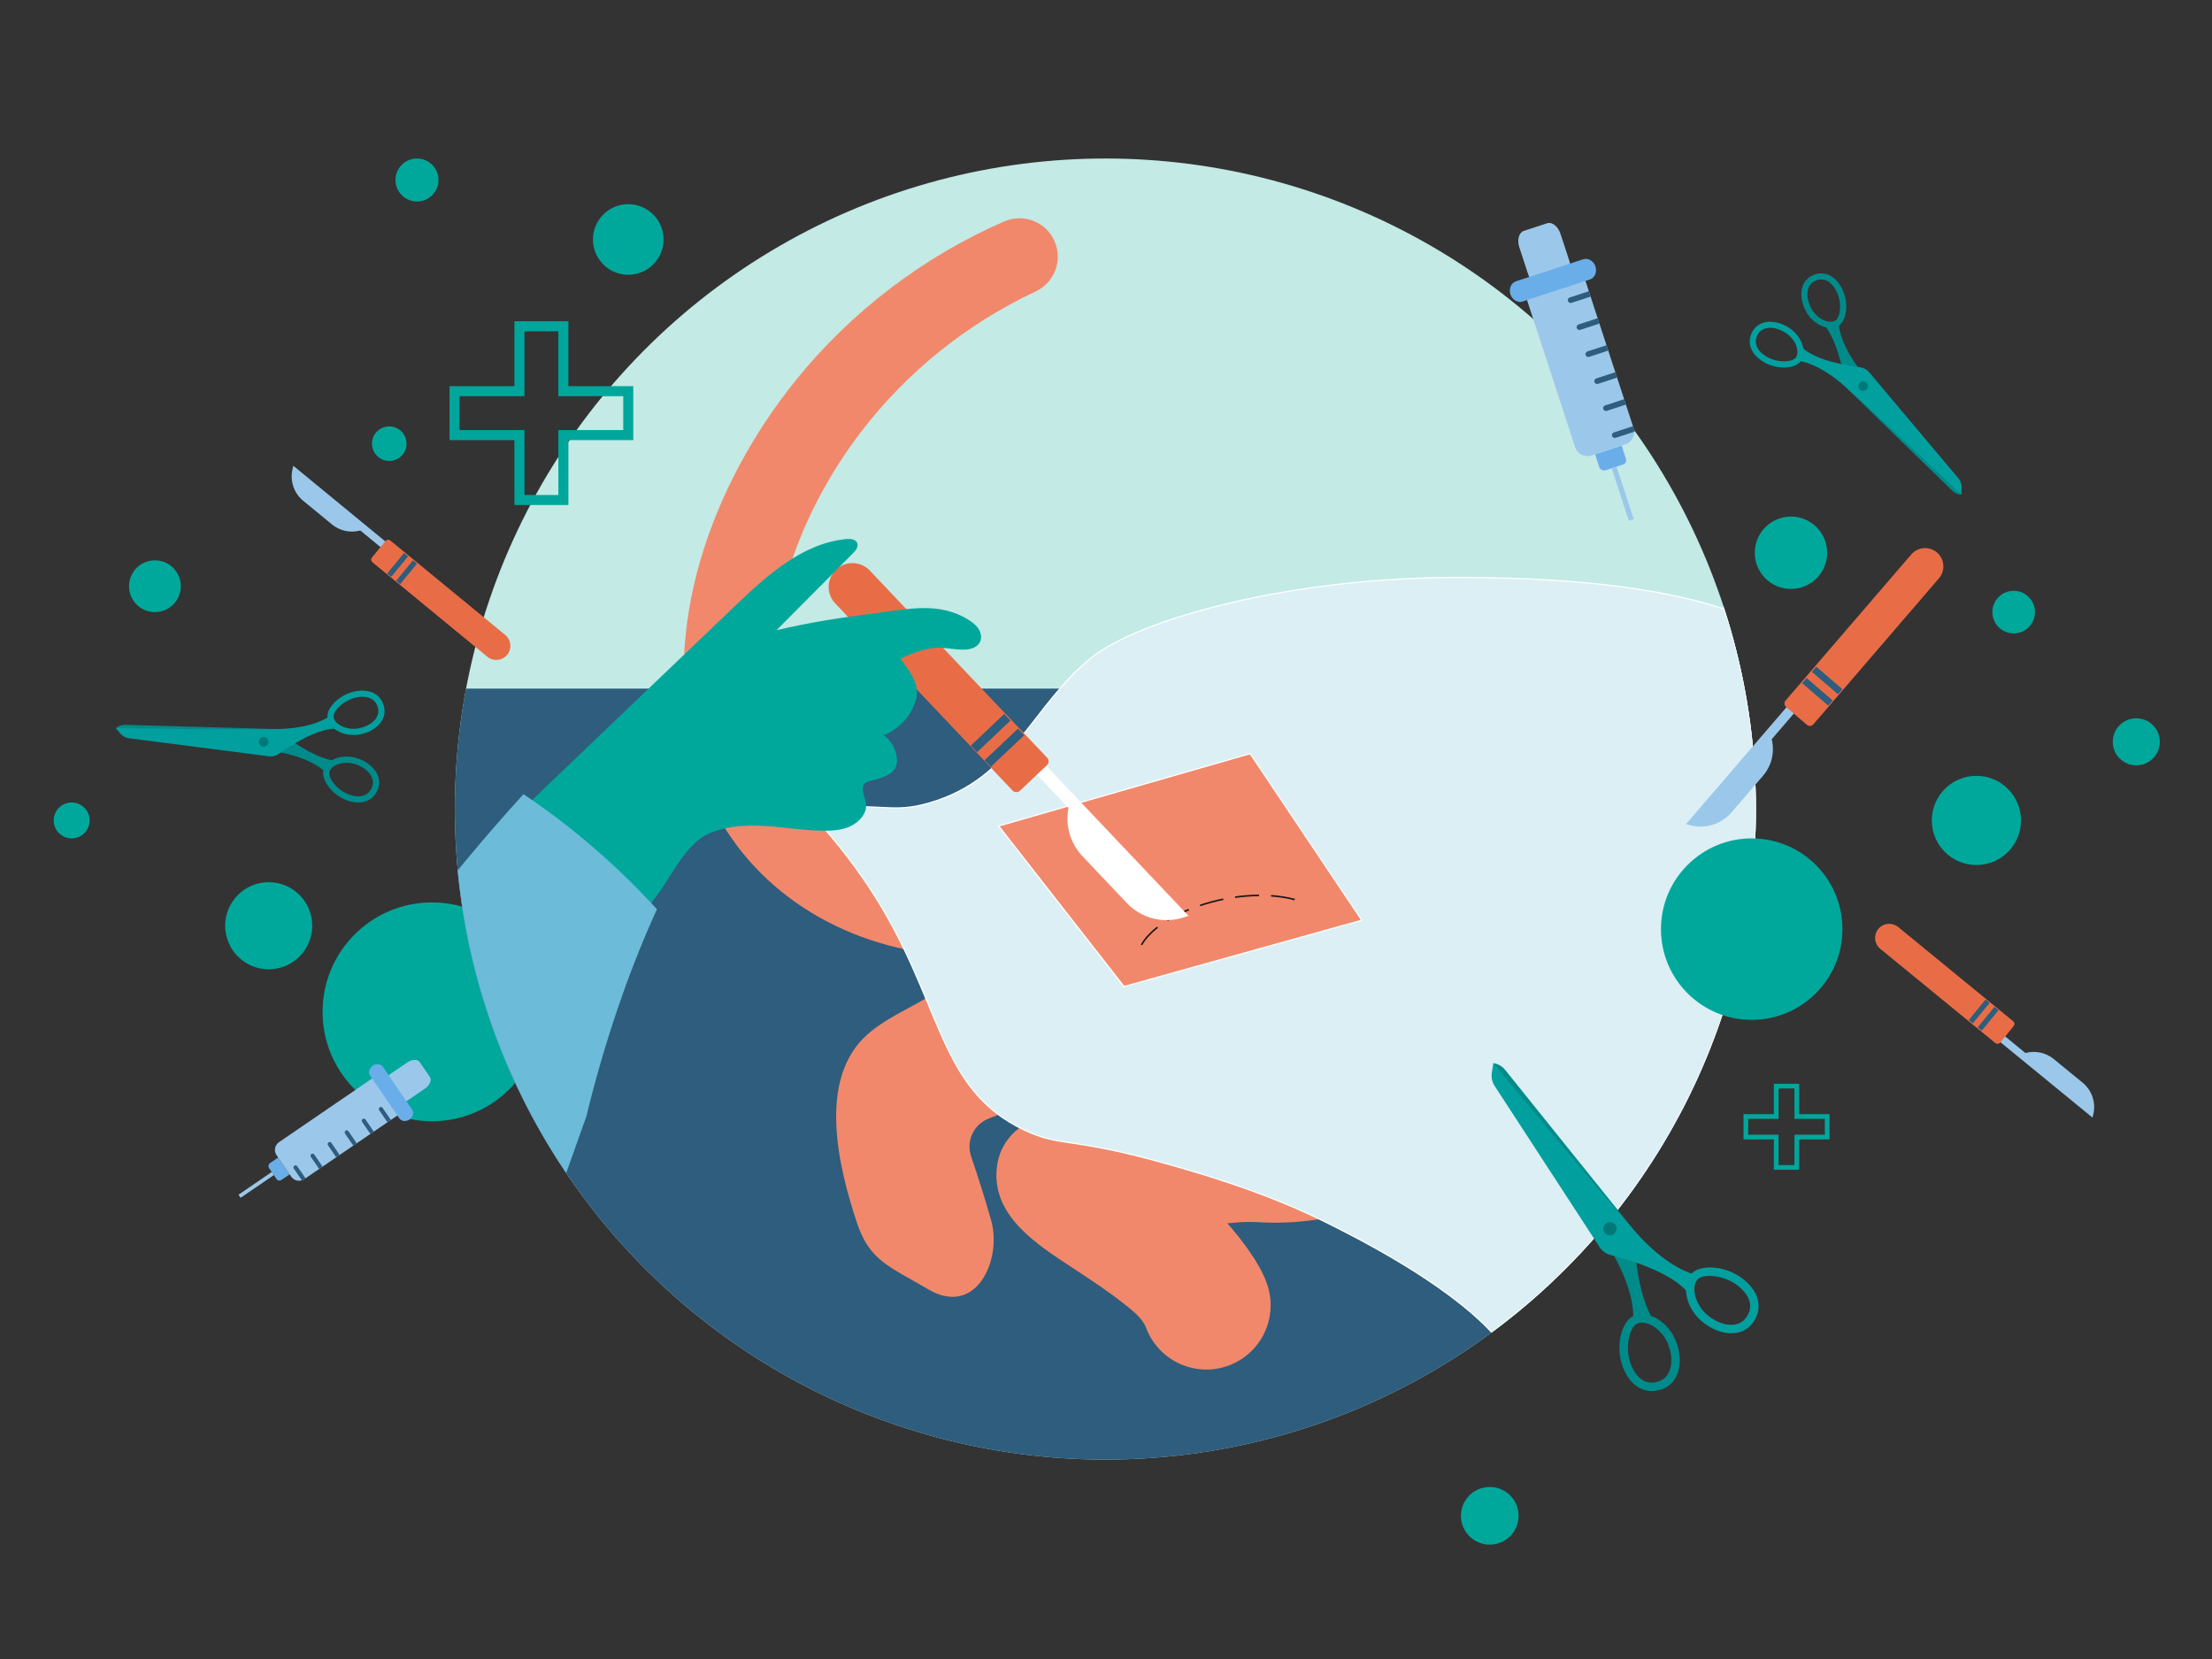 <?xml version="1.0" encoding="UTF-8"?>
<svg id="Pies" xmlns="http://www.w3.org/2000/svg" xmlns:xlink="http://www.w3.org/1999/xlink" viewBox="0 0 1440 1080">
  <rect x="0" y="0" width="1440" height="1080" fill="#333333" stroke="none"/>
  <defs>
    <style>
      .cls-1 {
        stroke-width: 6.53px;
      }

      .cls-1, .cls-2, .cls-3, .cls-4, .cls-5, .cls-6 {
        fill: none;
      }

      .cls-1, .cls-2, .cls-5, .cls-6, .cls-7 {
        stroke-miterlimit: 10;
      }

      .cls-1, .cls-6 {
        stroke: #00a69c;
      }

      .cls-8 {
        fill: #242459;
      }

      .cls-8, .cls-9, .cls-10, .cls-11, .cls-12, .cls-13, .cls-4, .cls-14, .cls-15, .cls-16, .cls-17, .cls-18, .cls-19, .cls-20, .cls-21, .cls-22, .cls-23 {
        stroke-width: 0px;
      }

      .cls-2, .cls-24, .cls-3, .cls-25, .cls-26 {
        stroke-linecap: round;
      }

      .cls-2, .cls-3 {
        stroke-width: 2.7px;
      }

      .cls-2, .cls-7 {
        stroke: #fff;
      }

      .cls-9 {
        fill: #008b8b;
      }

      .cls-24 {
        fill: #ff6862;
        stroke: #ff6862;
        stroke-width: .92px;
      }

      .cls-24, .cls-3, .cls-25, .cls-26 {
        stroke-linejoin: round;
      }

      .cls-10 {
        fill: #00a89c;
      }

      .cls-11 {
        fill: #9bc8ea;
      }

      .cls-12 {
        fill: #537196;
      }

      .cls-13 {
        fill: #029f9f;
      }

      .cls-3 {
        stroke: #21214a;
      }

      .cls-14 {
        fill: #7099cc;
      }

      .cls-27 {
        clip-path: url(#clippath-1);
      }

      .cls-15 {
        fill: #c3eae5;
      }

      .cls-16 {
        fill: #2e5d7d;
      }

      .cls-17 {
        fill: #007879;
      }

      .cls-25 {
        stroke-width: 1.05px;
      }

      .cls-25, .cls-26 {
        fill: #e86d47;
        stroke: #e86d47;
      }

      .cls-18 {
        fill: #f2886b;
      }

      .cls-5 {
        stroke: #191919;
        stroke-width: 1.03px;
      }

      .cls-19 {
        fill: #fff;
      }

      .cls-20 {
        fill: #6aaee9;
      }

      .cls-21 {
        fill: #6cbbd9;
      }

      .cls-26 {
        stroke-width: 1.37px;
      }

      .cls-6 {
        stroke-width: 3.06px;
      }

      .cls-22 {
        fill: #f2928d;
      }

      .cls-7 {
        fill: #dceff4;
        stroke-width: .77px;
      }

      .cls-23 {
        fill: #21214a;
      }
    </style>
    <clipPath id="clippath-1">
      <circle class="cls-4" cx="719.59" cy="526.68" r="423.49"/>
    </clipPath>
  </defs>
  <g id="Tryb_izolacji" data-name="Tryb izolacji">
    <g>
      <circle class="cls-10" cx="281.22" cy="658.7" r="71.23"/>
      <g>
        <circle class="cls-15" cx="719.59" cy="526.68" r="423.49"/>
        <path class="cls-24" d="M713.04,587.46c35.61-5.65,63.46-18.41,71.05-49.74-28.55,3.29-51.4,22.15-71.05,49.74Z"/>
        <g class="cls-27">
          <rect class="cls-16" x="251.74" y="448.28" width="935.89" height="534.94"/>
          <g>
            <g>
              <path class="cls-14" d="M1581.35,723.36c-17.82-12.71-40.51-24.3-60.88-30.67-26.13-8.17-62.64-10.07-77.6-19.93-6.08-26.11-.22-54.7,2.96-81.03,3.18-26.28-.14-63.67-14.96-74.92-15.98-12.14-51.82-8.47-72.22,15.42-22.51,26.36-18.3,46.97-19.02,73.32-.82,30.32,2.24,61.34,12.08,89.92,3.12,9.06,6.96,17.87,11.66,26.15,28.25,49.75,100.29,33.79,146.35,46.85,25.12,7.12,67.88,40.14,88.48,8.06,12.69-19.77-.67-41.61-16.85-53.15Z"/>
              <path class="cls-23" d="M1418.49,601.12c1.67,26.7,10.07,94.94-26.41,147.13-11.63-5.68-21.57-14.06-28.69-26.65-4.7-8.28-8.54-17.09-11.69-26.14-9.85-28.58-12.88-59.6-12.08-89.92l78.86-4.43Z"/>
            </g>
            <g>
              <path class="cls-18" d="M674.17,189.76c-44.55,20.86-83.82,52.43-113.51,91.22-40.89,53.4-71.02,130.13-49.74,198.07,13.02,41.56,48.74,68.29,91.37,75.77,21.99,3.98,45.79,3.48,69.66.64l.35-.04c18.27-2.17,34.84,10.88,37.01,29.15,1.52,12.76-4.52,25.7-15.62,32.04-20.13,11.5-84.25,5.57-103.6,1.59-64.91-13.35-118.81-57.04-137.04-121.91-24.48-86.56,10.48-181.26,65.1-248.85,36.16-44.75,83.09-80.39,135.49-103.26,12.65-5.52,27.38.26,32.9,12.91,5.43,12.44-.07,26.89-12.28,32.62l-.09.04Z"/>
              <path class="cls-18" d="M693.69,616.63c-15.61,8.92-57.69,7.35-84.81,4.34v-.03c3.93-33.23,16.22-53.27,24.43-63.3,12.66.21,25.66-.64,38.62-2.17l.36-.04c18.3-2.16,34.85,10.87,37.02,29.13,1.54,12.78-4.51,25.72-15.62,32.06Z"/>
            </g>
            <g>
              <path class="cls-18" d="M1438.62,563.47c6.34-70.26-26.83-115.07-37.27-173.91,0,0-219.83-20.15-219.84-20.15-8.01,18.37-10.95,48.45-23.35,57.62-18.28,13.52-50.88,3.97-71.52,2.58-55.27-3.72-117.94-5.97-173.31-4-48.51,1.72-98.36,6.16-145.55,19.21-31.7,8.76-64.6,21.89-88.54,45.58-58.24,57.65-42.99,164.28,33.24,198.14l56.33,24.56c33.96,14.8,71.13,20.45,108,16.89,104.79-10.11,210.8-11.67,313.32,10.3,240.97,51.64,244.21-129.34,248.5-176.83Z"/>
              <path class="cls-3" d="M1172.1,399.54s-9.1,25.44-17.13,63.25"/>
              <path class="cls-23" d="M1416.69,444.03c-109.28,78.78-226.86-8.65-234-74.52l218.68,20.04c3.38,19.18,9.22,36.9,15.33,54.47Z"/>
              <path class="cls-3" d="M1320.9,743.63c111.73-27.42,114.41-143.53,117.72-180.16"/>
              <g>
                <path class="cls-12" d="M897.34,477.76c-1.13-9.18-10.76-20.35-16.56-26.66-5.07-5.49-10.66-10.55-16.79-14.86-3.1-2.2-8.14-4.1-12.05-6.6,6.19-.65,12.43-1.19,18.63-1.68,14.32,13.05,25.28,30.56,26.76,49.79Z"/>
                <path class="cls-12" d="M958.5,478.7c-2.35-16.42-8.04-31.87-16.3-46.22-1.05-1.87-3.46-4.59-5.42-7.43,5.34-.09,10.72-.13,16.13-.13,6.18,17.08,8.01,35.84,5.59,53.79Z"/>
                <path class="cls-12" d="M1030.58,482.04c2.24-16,.96-31.99-3.58-47.47-.68-2.31-2.4-5.33-3.35-8.3,5.42.22,10.84.44,16.2.71,2.03,18.69-1.76,37.96-9.26,55.06Z"/>
                <path class="cls-12" d="M1102.86,484.83c1.65-15.86-.15-31.65-5.06-46.83-.6-1.89-2.26-4.7-3.47-7.59,5.05.6,10.55,1.47,16.17,2.18,1.96,17.66-1.1,35.89-7.65,52.24Z"/>
              </g>
            </g>
            <g>
              <g>
                <path class="cls-18" d="M799,796.38c.4.42.81.8,0,0h0Z"/>
                <path class="cls-18" d="M938.83,709.16c-4.22-17.65-17.55-32.55-41.67-37.05-23.65-4.41-43.64,1.08-63.02,8.27-22.51,8.36-39.81,24.95-63.31,32.3-25.78,8.06-51.28,9.97-77.96,11.48-21.09,1.19-41.33,13.1-43.93,35.85-3.64,31.88,27.03,50.7,49.87,65.74,12.02,7.91,23.24,15.34,32.61,22.81,5.11,4.07,12.24,9.3,14.63,15.68,8.03,21.66,32.09,32.73,53.77,24.73,21.69-8.01,32.78-32.09,24.76-53.78-4.25-12.47-16.79-29.06-25.58-38.79,6.63-.73,13.27-1.18,19.76-.78,27.45,1.68,54.6-2.82,80.19-12.86,31.04-12.18,46.42-46.2,39.88-73.58Z"/>
              </g>
              <path class="cls-18" d="M754.15,765.82c14.31,7.4,31.3,19.32,44.85,30.56"/>
              <g>
                <path class="cls-18" d="M789.18,839.78c6.93,12.1,23.15,12.24,37.61,5.39"/>
                <path class="cls-18" d="M773.63,871.4c3.62,10.3,20.36,15.18,40.59,8.57"/>
              </g>
              <path class="cls-18" d="M937.69,739.91c3.01-10.22,3.49-20.91,1.14-30.74-2.83-11.83-9.75-22.43-21.27-29.48"/>
              <path class="cls-18" d="M834.14,680.38c-22.51,8.36-39.81,24.95-63.31,32.3"/>
            </g>
            <g>
              <path class="cls-18" d="M884.97,533.88c4.77-74.83-82.61-88.02-146.89-67.81-48.97,15.4-95.04,47.97-98.57,86.47-.41,4.46-.16,10.46.88,17.2,4.89,31.53-8.92,63.16-36.36,79.44-13.14,7.8-27.56,13.93-39.16,24.08-33.26,29.12-18.9,87.18-6.94,122.98,8.23,24.62,21.28,28.32,46.35,43.11,31.13,18.36,48.12-19.04,41.01-44.66-3.93-14.16-8.45-28.08-13.15-42.02-.02-.05-.03-.11-.05-.16-3.19-9.85,1.81-20.48,11.44-24.3,8.93-3.55,18.26-7.15,26.94-10.53,104.32-40.68,206.86-64.12,214.49-183.81Z"/>
              <g>
                <path class="cls-18" d="M603.54,774.92c8.65,23.38-8.46,32.26-12.18,37.3"/>
                <path class="cls-18" d="M635.14,798.35s7.86,22.8-11.59,36.41"/>
              </g>
            </g>
            <g>
              <g>
                <g>
                  <path class="cls-14" d="M1430.62,261.15c26.74-48.78-3.94-117.02-3.94-117.02,0,0-74.04,10.84-100.78,59.61l104.72,57.41Z"/>
                  <path class="cls-23" d="M1417.43,253.91c21.09-38.47-.97-91.12-.97-91.12,0,0-56.26,9.72-77.35,48.19l78.32,42.94Z"/>
                </g>
                <g>
                  <path class="cls-14" d="M1168.17,274.93c-31.7-45.71-8.33-116.79-8.33-116.79,0,0,74.77,3.03,106.47,48.73l-98.14,68.06Z"/>
                  <path class="cls-23" d="M1180.54,266.35c-25-36.05-8.57-90.73-8.57-90.73,0,0,56.97,3.77,81.97,39.82l-73.4,50.9Z"/>
                </g>
              </g>
              <path class="cls-14" d="M1295.7,197.54c-86.55,4.54-152.83,81.01-149.19,151.91,3.64,70.9,76.11,109.36,162.67,104.81,86.55-4.54,154.6-50.38,150.8-121.27-3.81-70.89-77.72-140-164.27-135.45Z"/>
              <g>
                <g>
                  <path class="cls-14" d="M1178.91,343.24l1.92,36.56c-19.44,1.02-38.1,4.33-55.48,9.58,4.1-23.38,25.78-42.18,53.57-46.14Z"/>
                  <path class="cls-14" d="M1176.59,363.31l13.64,33.97c-18.07,7.25-34.65,16.42-49.4,27.01-3.68-23.45,10.75-48.25,35.76-60.98Z"/>
                  <path class="cls-14" d="M1184.85,331.56l-13.81,33.9c-18.03-7.34-36.32-12.27-54.29-14.92,13.65-19.41,41.27-27.22,68.1-18.99Z"/>
                </g>
                <g>
                  <path class="cls-14" d="M1427.09,330.21l1.92,36.56c19.44-1.02,38.34.32,56.18,3.72-6.53-22.82-30.05-39.25-58.1-40.27Z"/>
                  <path class="cls-14" d="M1431.5,349.92l-10.01,35.21c18.73,5.32,36.18,12.71,51.96,21.69,1.2-23.7-15.74-46.86-41.95-56.9Z"/>
                  <path class="cls-14" d="M1419.96,319.22l17.28,32.27c17.16-9.19,34.84-16.01,52.43-20.52-15.61-17.88-43.89-22.75-69.71-11.75Z"/>
                </g>
              </g>
              <g>
                <g>
                  <path class="cls-3" d="M1231.77,378.66c6.38,14.61,21.2,24.49,38.05,23.62,16.77-.86,30.49-12.2,35.25-27.38,6.29,14.61,21.11,24.49,37.87,23.63,16.86-.86,30.58-12.21,35.43-27.39"/>
                  <line class="cls-3" x1="1305.07" y1="374.9" x2="1304.71" y2="367.8"/>
                  <path class="cls-22" d="M1327.87,340.68c-2.55-5.83-15.19,5.64-24.27,6.12-9.08.48-22.85-9.61-24.78-3.54-1.11,3.51,1.07,6.97,3.11,9.39,5.23,6.26,17.21,15.65,22.78,15.36,5.57-.29,16.5-10.89,21.05-17.66,1.77-2.62,3.58-6.29,2.11-9.66Z"/>
                </g>
                <g>
                  <g>
                    <path class="cls-19" d="M1415.19,296.99s-11.5,35.38-34.75,40.69c-23.25,5.31-49.44-21.46-49.44-21.46,0,0,11.5-35.38,34.75-40.69,23.25-5.31,49.44,21.46,49.44,21.46Z"/>
                    <path class="cls-3" d="M1331,316.22s11.5-35.38,34.75-40.69c23.25-5.31,49.44,21.46,49.44,21.46"/>
                    <path class="cls-8" d="M1394.99,305.45c.83,15.82-8.3,29.16-20.4,29.79-12.1.63-22.57-11.67-23.41-27.49-.83-15.82,8.3-29.16,20.4-29.79,12.1-.63,22.57,11.67,23.41,27.49Z"/>
                    <path class="cls-19" d="M1396.61,295.28c.21,3.91-3.6,7.28-8.5,7.54-4.9.26-9.04-2.7-9.24-6.61-.21-3.91,3.6-7.28,8.5-7.54,4.9-.26,9.04,2.7,9.24,6.61Z"/>
                  </g>
                  <g>
                    <path class="cls-19" d="M1187.41,308.95s15.14,33.98,38.82,36.83c23.68,2.85,46.92-26.52,46.92-26.52,0,0-15.14-33.98-38.82-36.83-23.68-2.85-46.92,26.52-46.92,26.52Z"/>
                    <path class="cls-3" d="M1273.15,319.25s-15.14-33.98-38.82-36.83c-23.68-2.85-46.92,26.52-46.92,26.52"/>
                    <path class="cls-8" d="M1208.38,315.25c.83,15.82,11.31,28.13,23.41,27.49,12.1-.64,21.23-13.97,20.4-29.79-.83-15.82-11.31-28.13-23.41-27.49-12.1.63-21.23,13.97-20.4,29.79Z"/>
                    <path class="cls-19" d="M1236.38,303.69c.21,3.91,4.34,6.87,9.24,6.61,4.9-.26,8.7-3.63,8.5-7.54-.21-3.91-4.34-6.87-9.24-6.61-4.9.26-8.7,3.63-8.5,7.54Z"/>
                  </g>
                </g>
                <g>
                  <g>
                    <path class="cls-2" d="M1329.37,370.53c22.4-21.46,60.23-34.02,102.04-30.88"/>
                    <path class="cls-2" d="M1339.09,382.85c24.01-10.4,56.12-11.04,88.45-.5"/>
                  </g>
                  <g>
                    <path class="cls-2" d="M1280.45,373.1c-24.52-19-63.46-27.53-104.71-20.03"/>
                    <path class="cls-2" d="M1272.08,386.37c-24.97-7.83-56.97-5.11-88.02,8.77"/>
                  </g>
                </g>
              </g>
              <g>
                <path class="cls-12" d="M1276.73,280.17c-10.93-18.76-24.15-35.9-39.72-51.03-2.83-2.73-8.17-6.27-12.59-10.06,4.78-2.81,9.7-5.35,14.8-7.69,16.35,20.48,28.8,44.23,37.51,68.78Z"/>
                <path class="cls-12" d="M1302.02,272.75c-.45-21.69-3.68-43.1-9.93-63.9-.85-2.82-2.69-6.66-4.41-10.67,2.63-.29,5.32-.48,7.99-.63,2.51-.13,4.99-.21,7.46-.2,3.79,24.9,3.04,50.7-1.11,75.4Z"/>
                <path class="cls-12" d="M1364.1,209.46c-16.24,19.71-28.52,42.95-37.27,66.7,3.7-22.19,10.3-43.67,19.86-64.05.89-1.89,2.01-4.7,3.32-7.74,4.8,1.49,9.5,3.17,14.1,5.09Z"/>
              </g>
              <path class="cls-3" d="M1187.76,424.14c29.99,22,73.55,32.64,121.41,30.13,36.96-1.94,70.54-11.41,96.6-27.14"/>
            </g>
            <g>
              <path class="cls-14" d="M1403.5,752.43c-13.68-10.86-56.27-34.03-91.22-50.67-18.39-8.75-31.13-27.96-29.97-49.13.91-16.45,4.07-59.71,4.8-79.31,1.44-38.31-17.75-73.51-57.9-74.89-20.61-.71-41.13,9.27-54.35,26.39-33.63,43.55-13.33,113.53,1.35,157.91,6.42,19.41,12.42,39.52,23.59,56.5,12.6,19.15,30.75,28.76,52.2,34.63,35.24,9.65,47.65,10.84,80.33,27.67,17.34,8.93,36.89,16.67,51.55,29.89,13.42,12.1,36.03,12.12,47.19-3.53,19.49-27.32-6.8-58.97-27.59-75.47Z"/>
              <path class="cls-3" d="M1156.73,593.24c1.29,31.77,11.27,64.65,19.49,89.5,6.42,19.41,12.42,39.52,23.59,56.5,12.6,19.15,30.75,28.76,52.2,34.63"/>
              <path class="cls-3" d="M1403.5,752.43c-13.68-10.86-56.27-34.03-91.22-50.67-18.39-8.75-31.13-27.96-29.97-49.13.91-16.45,4.07-59.71,4.8-79.31"/>
              <g>
                <path class="cls-3" d="M1389.94,791.16s16.39,8.41,18.8,20.98c2.46,12.83-3.06,27.94-3.06,27.94"/>
                <path class="cls-3" d="M1413.93,782.3s15.87,8.52,18.8,20.98c1.67,7.1,1.67,14.31,1.18,20.04"/>
              </g>
            </g>
          </g>
          <path class="cls-7" d="M1122.74,396.62c-33.75-11.37-85.6-20.28-168.89-20.74-115.44-.62-213.25,27.97-243.17,52.11-39.81,32.11-50.9,78.91-105.79,94.73-23.73,6.84-29.14.25-67.89,3.15-2.03.15-6.02.47-11.54,1.11,15.95,16.97,29.79,34.64,40.66,51.15,48.07,72.94,43.04,130.38,101.01,157.7,23.52,11.09,29.63,4.12,91.73,21.65,19.97,5.64,63.61,17.94,104.1,38.14,18.82,9.38,77.25,38.52,108.18,71.76,104.31-77.13,171.94-201.02,171.94-340.71,0-45.37-7.13-89.07-20.35-130.06ZM731.74,642.21l-81.59-104.48,163.7-47.1,72.63,108.42-154.74,43.17Z"/>
          <g>
            <path class="cls-5" d="M743.09,615.12c2.61-4.53,6.37-8.28,10.44-11.51"/>
            <path class="cls-5" d="M759.95,599.15c4.44-2.73,9.14-5.04,13.96-7"/>
            <path class="cls-5" d="M781.24,589.44c4.95-1.65,9.99-2.99,15.1-4.04"/>
            <path class="cls-5" d="M804.04,584.06c5.16-.72,10.37-1.12,15.58-1.16"/>
            <path class="cls-5" d="M827.44,583.13c5.2.36,10.38,1.13,15.42,2.47"/>
          </g>
          <g>
            <path class="cls-19" d="M656.69,472.72l117.01,123.49-3.35,1.08c-13.04,4.21-27.34.56-36.76-9.39l-28.92-30.52c-7.93-8.37-11.32-20.07-9.08-31.38h0l-45-47.49,6.11-5.79Z"/>
            <path class="cls-25" d="M663.67,514.34l17.49-16.57c1.18-1.12,1.23-2.99.11-4.17l-115.42-121.82c-5.7-6.01-15.19-6.27-21.2-.57h0c-6.01,5.7-6.27,15.19-.57,21.2l115.42,121.82c1.12,1.18,2.99,1.23,4.17.11Z"/>
            <g>
              <rect class="cls-16" x="638.83" y="483.76" width="29.99" height="5.91" transform="translate(-155.55 583.09) rotate(-43.45)"/>
              <rect class="cls-16" x="629.9" y="474.34" width="29.99" height="5.91" transform="translate(-151.52 574.38) rotate(-43.46)"/>
            </g>
          </g>
          <path class="cls-10" d="M407.47,601.43c6.29.18,14.76-11.35,18.17-15.75,5.17-6.66,9.42-13.97,14.08-20.98,5.85-8.82,12.67-18.31,22.72-22.47,10.69-4.42,22.55-5.15,33.98-4.57,13.27.67,26.44,3.02,39.72,3.13,5.3.05,10.69-.29,15.65-2.15,4.96-1.87,9.47-5.46,11.4-10.39,1.85-4.72-.73-8.51-1.4-13.09-1.03-7.09,4.31-6.44,9.93-8.16,6.05-1.85,12.41-4.81,12.24-11.86-.16-6.71-3.64-13.37-9.32-17.02,2.33,1.5,11.12-5.89,12.66-7.37,3.75-3.59,6.32-7.91,8.12-12.74,1.94-5.21,2.16-8.97.05-14.37-2.12-5.43-5.8-10.1-9.24-14.75,7.26-3.74,17.89-7.67,26.09-7.24,4.91.26,9.78,1.27,14.7,1.28,4.14.01,8.87-1.09,10.82-4.74,1.42-2.67.88-6.07-.71-8.64-1.59-2.57-4.08-4.46-6.65-6.06-19.06-11.93-39.49-6.96-60.43-4.33-21.66,2.72-43.28,6.05-64.53,11.11,16.59-16.7,33.18-33.4,49.77-50.1,1.76-1.77,3.67-4.14,2.84-6.5-.94-2.65-4.5-3.02-7.3-2.74-28.71,2.86-51.83,23.9-72.68,43.85-47.68,45.62-95.35,91.24-143.03,136.86,17.67,26.5,41.85,50.26,68.16,68.21,1.56,1.07,2.95,1.54,4.2,1.58Z"/>
          <path class="cls-21" d="M323.45,890.56c-161.82,65.35-251,30.55-417.62-21.36l-480.47-.04c41.76-159.8,58.41-251.79,113.57-397.3,35.33-93.2,71.75-188.3,135.55-264.88,63.8-76.58,172.01-138.24,270.96-126.26,2.91,66.59,43.45,131.83,98.02,170.1,19.06-21.91,33.44-44.9,40.96-72.95,46.25,37.03,62.78,99.13,74.63,157.18,24.47,119.83,40.51,241.37,47.98,363.44,38-66.65,82.14-124.71,133.74-181.49,31.3,20.85,61.56,47.13,86.9,74.91-19.35,42.28-35,89.7-45.96,134.89"/>
        </g>
      </g>
      <g>
        <path class="cls-11" d="M266.8,365.57l-75.84-62.34-.49,1.97c-1.89,7.68.79,15.76,6.9,20.78l18.74,15.41c5.14,4.23,12.01,5.7,18.43,3.95h0l29.17,23.97,3.08-3.75Z"/>
        <path class="cls-25" d="M242.56,363.24l8.83-10.74c.6-.73,1.67-.83,2.39-.23l74.81,61.5c3.69,3.04,4.22,8.49,1.19,12.18h0c-3.04,3.69-8.49,4.22-12.18,1.19l-74.81-61.5c-.73-.6-.83-1.67-.23-2.39Z"/>
        <g>
          <rect class="cls-16" x="250.21" y="366.08" width="17.31" height="3.41" transform="translate(-189.64 334.21) rotate(-50.58)"/>
          <rect class="cls-16" x="255.99" y="370.84" width="17.31" height="3.41" transform="translate(-191.2 340.41) rotate(-50.58)"/>
        </g>
      </g>
      <g>
        <path class="cls-11" d="M1286.26,665.35l75.95,62.2.48-1.98c1.88-7.68-.82-15.76-6.94-20.77l-18.77-15.37c-5.15-4.22-12.02-5.68-18.44-3.92h0l-29.21-23.92-3.08,3.76Z"/>
        <path class="cls-25" d="M1310.5,667.63l-8.81,10.76c-.6.73-1.67.83-2.39.24l-74.92-61.36c-3.7-3.03-4.24-8.48-1.21-12.18h0c3.03-3.7,8.48-4.24,12.18-1.21l74.92,61.36c.73.6.83,1.67.24,2.39Z"/>
        <g>
          <rect class="cls-16" x="1285.54" y="661.41" width="17.31" height="3.41" transform="translate(-38.83 1244.25) rotate(-50.68)"/>
          <rect class="cls-16" x="1279.74" y="656.66" width="17.31" height="3.41" transform="translate(-37.28 1238.01) rotate(-50.68)"/>
        </g>
      </g>
      <g>
        <path class="cls-11" d="M1180.51,440.06l-82.96,96.44,2.54.69c9.89,2.68,20.44-.56,27.12-8.33l20.51-23.84c5.62-6.54,7.73-15.4,5.65-23.77h0l31.91-37.09-4.77-4.1Z"/>
        <path class="cls-26" d="M1176.78,471.4l-13.66-11.75c-.92-.79-1.03-2.19-.23-3.11l81.84-95.14c4.04-4.7,11.12-5.23,15.81-1.19h0c4.7,4.04,5.23,11.12,1.19,15.81l-81.84,95.14c-.79.92-2.19,1.03-3.11.23Z"/>
        <g>
          <rect class="cls-16" x="1180.93" y="439.2" width="4.42" height="22.43" transform="translate(70.11 1053.62) rotate(-49.3)"/>
          <rect class="cls-16" x="1187.27" y="431.84" width="4.42" height="22.43" transform="translate(77.89 1055.85) rotate(-49.3)"/>
        </g>
      </g>
      <g>
        <path class="cls-20" d="M180.08,767.61l-4.87-7.11c-.76-1.1-.47-2.61.63-3.37l5.22-3.57,7.48,10.94-5.4,3.69c-1.01.69-2.38.43-3.07-.58Z"/>
        <g>
          <path class="cls-11" d="M189.59,766.01l-9.55-13.97c-1.91-2.79-1.19-6.59,1.6-8.5l61.57-42.1,16.46,24.06-61.57,42.1c-2.79,1.91-6.59,1.19-8.5-1.6Z"/>
          <g>
            <g>
              <path class="cls-16" d="M252.21,730.59l-5.37-7.86c-.42-.61-.26-1.45.35-1.87h0c.61-.42,1.45-.26,1.87.35l5.37,7.86-2.22,1.52Z"/>
              <path class="cls-16" d="M241.1,738.19l-5.37-7.86c-.42-.61-.26-1.45.35-1.87h0c.61-.42,1.45-.26,1.87.35l5.37,7.86-2.22,1.52Z"/>
            </g>
            <g>
              <path class="cls-16" d="M229.99,745.79l-5.37-7.86c-.42-.61-.26-1.45.35-1.87h0c.61-.42,1.45-.26,1.87.35l5.37,7.86-2.22,1.52Z"/>
              <path class="cls-16" d="M218.88,753.39l-5.37-7.86c-.42-.61-.26-1.45.35-1.87h0c.61-.42,1.45-.26,1.87.35l5.37,7.86-2.22,1.52Z"/>
            </g>
            <g>
              <path class="cls-16" d="M207.76,760.99l-5.37-7.86c-.42-.61-.26-1.45.35-1.87h0c.61-.42,1.45-.26,1.87.35l5.37,7.86-2.22,1.52Z"/>
              <path class="cls-16" d="M196.65,768.59l-5.37-7.86c-.42-.61-.26-1.45.35-1.87h0c.61-.42,1.45-.26,1.87.35l5.37,7.86-2.22,1.52Z"/>
            </g>
          </g>
        </g>
        <rect class="cls-11" x="153.63" y="770.16" width="26.25" height="2.43" transform="translate(-406.32 228.79) rotate(-34.37)"/>
        <g>
          <path class="cls-11" d="M265.68,716.16c-3.06,2.09-6.68,2.16-8.05.15l-6.61-9.66c-1.37-2.01,0-5.36,3.06-7.45l11.11-7.6c3.06-2.09,6.68-2.16,8.05-.15l6.61,9.66c1.37,2.01,0,5.36-3.06,7.45l-11.11,7.6Z"/>
          <path class="cls-20" d="M266.58,728.79c-2.29,1.57-5.29,1.21-6.66-.8l-18.95-27.71c-1.37-2.01-.62-4.93,1.67-6.5,2.29-1.57,5.29-1.21,6.66.8l18.95,27.71c1.37,2.01.62,4.93-1.67,6.5Z"/>
        </g>
      </g>
      <g>
        <path class="cls-20" d="M1056.54,302.43l-11.25,3.68c-1.75.57-3.62-.38-4.2-2.13l-2.7-8.26,17.3-5.66,2.79,8.54c.52,1.59-.35,3.31-1.94,3.83Z"/>
        <g>
          <path class="cls-11" d="M1058.09,289.28l-22.09,7.22c-4.41,1.44-9.15-.96-10.59-5.37l-31.83-97.36,38.05-12.44,31.83,97.36c1.44,4.41-.96,9.15-5.37,10.59Z"/>
          <g>
            <g>
              <path class="cls-16" d="M1035.48,193.1l-12.43,4.06c-.97.32-2.01-.21-2.33-1.18h0c-.32-.97.21-2.01,1.18-2.33l12.43-4.06,1.15,3.51Z"/>
              <path class="cls-16" d="M1041.22,210.67l-12.43,4.06c-.97.32-2.01-.21-2.33-1.18h0c-.32-.97.21-2.01,1.18-2.33l12.43-4.06,1.15,3.51Z"/>
            </g>
            <g>
              <path class="cls-16" d="M1046.97,228.24l-12.42,4.06c-.97.32-2.01-.21-2.33-1.18h0c-.32-.97.21-2.01,1.18-2.33l12.42-4.06,1.15,3.51Z"/>
              <path class="cls-16" d="M1052.71,245.82l-12.42,4.06c-.97.32-2.01-.21-2.33-1.18h0c-.32-.97.21-2.01,1.18-2.33l12.42-4.06,1.15,3.51Z"/>
            </g>
            <g>
              <path class="cls-16" d="M1058.46,263.39l-12.42,4.06c-.97.32-2.01-.21-2.33-1.18h0c-.32-.97.21-2.01,1.18-2.33l12.42-4.06,1.15,3.51Z"/>
              <path class="cls-16" d="M1064.21,280.96l-12.43,4.06c-.97.32-2.01-.21-2.33-1.18h0c-.32-.97.21-2.01,1.18-2.33l12.43-4.06,1.15,3.51Z"/>
            </g>
          </g>
        </g>
        <rect class="cls-11" x="1054.71" y="303.42" width="3.34" height="36.05" transform="translate(-47.59 344.22) rotate(-18.11)"/>
        <g>
          <path class="cls-11" d="M1021.63,169.79c1.58,4.83.28,9.63-2.89,10.67l-15.28,5c-3.17,1.04-7.06-2.07-8.64-6.9l-5.75-17.57c-1.58-4.83-.28-9.63,2.89-10.67l15.28-5c3.17-1.04,7.06,2.07,8.64,6.9l5.75,17.57Z"/>
          <path class="cls-20" d="M1038.63,173.47c1.19,3.62-.44,7.44-3.61,8.48l-43.82,14.33c-3.17,1.04-6.73-1.08-7.92-4.7-1.18-3.62.44-7.44,3.61-8.47l43.82-14.33c3.17-1.04,6.74,1.08,7.92,4.7Z"/>
        </g>
      </g>
      <g>
        <path class="cls-9" d="M972.14,692.06h.02c3.03.48,5.77,2.06,7.69,4.45l83.86,104.33s.29,36.64,11.26,56.1l-11.72,1.28s1.51-15.64-12.61-40.89c-14.11-25.24-78.5-125.28-78.5-125.28Z"/>
        <path class="cls-9" d="M1064.14,856.35c-.29.1-.56.24-.83.37-8.29,4.11-11.68,20.54-6.8,33.31,5.06,13.22,15.26,18.25,25.93,14.16,10.65-4.06,13.8-17.54,8.74-30.76-3.23-8.48-9.79-14.51-16.42-16.84-3.71-1.3-7.44-1.46-10.62-.24ZM1086.05,875.39c4.1,10.73,1.69,20.89-5.56,23.66-8.1,3.09-14.98-.89-18.83-10.99-4.12-10.76-.87-24.55,4.47-26.57,5.78-2.21,15.94,3.49,19.92,13.9Z"/>
        <path class="cls-13" d="M972.15,692.07l-.98,6.28c-.47,3,.19,6.07,1.85,8.61l68.3,104.89c1.7,2.61,4.32,4.48,7.34,5.23,10.72,2.66,37.21,10.3,49.17,23.21l4.8-10.77s-15.36-3.33-35.1-24.47c-19.74-21.14-95.37-112.97-95.37-112.97Z"/>
        <path class="cls-13" d="M1101.2,829.11c-.23.21-.44.45-.63.7-2.13,2.66-3.15,6.26-3.01,10.19.18,7,3.95,15.09,11.03,20.78,11.03,8.82,24.83,9.93,31.97,1.03,7.12-8.9,5.47-20.17-5.58-28.99-10.69-8.57-27.33-10.35-33.77-3.71ZM1131.53,837.11c8.41,6.75,10.14,14.49,4.72,21.26-4.89,6.09-15.29,5.26-24.24-1.89-8.7-6.96-11.02-18.41-7.16-23.24,3.56-4.45,17.66-3.34,26.67,3.87Z"/>
        <circle class="cls-17" cx="1048.09" cy="799.93" r="4.31"/>
      </g>
      <g>
        <path class="cls-9" d="M1276.84,321.97h-.02c-2.21-.07-4.32-.97-5.9-2.51l-69.27-67.37s-3.43-26.23-13-39.21l8.28-1.95s.3,11.34,12.63,28.19c12.34,16.85,67.28,82.86,67.28,82.86Z"/>
        <path class="cls-9" d="M1196.46,212.35c.2-.1.38-.22.56-.34,5.58-3.67,6.56-15.75,1.94-24.47-4.79-9.03-12.54-11.73-19.83-7.86-7.27,3.85-8.34,13.79-3.56,22.81,3.06,5.79,8.29,9.53,13.25,10.62,2.77.61,5.46.39,7.63-.76ZM1179.08,200.64c-3.88-7.33-3.05-14.82,1.9-17.45,5.54-2.93,10.81-.68,14.46,6.22,3.9,7.34,2.79,17.51-.87,19.43-3.94,2.09-11.73-1.09-15.5-8.2Z"/>
        <path class="cls-13" d="M1276.83,321.97l.15-4.59c.07-2.19-.67-4.33-2.08-6.01l-58.17-69.14c-1.45-1.72-3.49-2.83-5.72-3.1-7.91-.97-27.57-4.11-37.27-12.3l-2.49,8.14s11.3,1.04,27.3,14.45c16,13.41,78.28,72.55,78.28,72.55Z"/>
        <path class="cls-13" d="M1172.3,235.13c.15-.17.28-.36.39-.55,1.29-2.09,1.7-4.76,1.26-7.57-.74-5-4.15-10.46-9.73-13.92-8.68-5.35-18.66-4.93-23,2.07-4.32,7.01-2.14,14.93,6.55,20.28,8.42,5.2,20.49,5.01,24.52-.32ZM1149.86,232.07c-6.62-4.09-8.54-9.49-5.26-14.82,2.96-4.79,10.49-5.11,17.53-.78,6.85,4.22,9.52,12.22,7.17,16.02-2.16,3.5-12.36,3.95-19.45-.42Z"/>
        <circle class="cls-17" cx="1212.93" cy="251.37" r="3.11"/>
      </g>
      <g>
        <path class="cls-9" d="M75.33,474.04h.01c1.7-1.48,3.89-2.25,6.14-2.19l98.1,2.79s20.59,17.26,36.67,20.39l-4.86,7.15s-8.01-8.28-28.82-12.4c-20.8-4.12-107.25-15.74-107.25-15.74Z"/>
        <path class="cls-9" d="M210.77,500.78c-.08.21-.13.42-.19.64-1.65,6.58,5.92,16.28,15.36,19.63,9.78,3.46,17.44.16,20.23-7.74,2.79-7.88-3.23-16.04-13.02-19.5-6.27-2.22-12.75-1.43-17.21,1.16-2.49,1.45-4.35,3.46-5.18,5.82ZM231.81,497.6c7.94,2.81,12.46,8.98,10.56,14.36-2.13,5.99-7.62,7.94-15.09,5.29-7.96-2.81-14.12-11.18-12.71-15.13,1.51-4.28,9.53-7.24,17.23-4.51Z"/>
        <path class="cls-13" d="M75.34,474.03l3.04,3.53c1.45,1.69,3.48,2.78,5.69,3.06l91.01,11.74c2.26.29,4.55-.28,6.41-1.61,6.58-4.72,23.44-15.87,36.33-16.41l-3.73-7.8s-9.16,6.99-30.34,7.96c-21.18.97-108.4-.47-108.4-.47Z"/>
        <path class="cls-13" d="M213.18,467.14c0,.23.04.46.09.68.47,2.45,2,4.73,4.26,6.53,3.99,3.23,10.3,4.97,16.84,3.72,10.16-1.96,17.34-9.14,15.78-17.35-1.59-8.21-8.66-12.64-18.84-10.67-9.87,1.89-18.77,10.33-18.12,17.09ZM232.07,454.02c7.76-1.49,12.91,1.23,14.11,7.47,1.08,5.62-4.33,11.04-12.58,12.63-8.02,1.55-15.52-2.6-16.37-7.05-.79-4.1,6.53-11.45,14.84-13.05Z"/>
        <circle class="cls-17" cx="171.64" cy="482.92" r="3.16"/>
      </g>
      <polygon class="cls-1" points="408.99 254.65 366.76 254.65 366.76 212.41 338.15 212.41 338.15 254.65 295.91 254.65 295.91 283.25 338.15 283.25 338.15 325.49 366.76 325.49 366.76 283.25 408.99 283.25 408.99 254.65"/>
      <polygon class="cls-6" points="1189.48 726.83 1169.71 726.83 1169.71 707.06 1156.32 707.06 1156.32 726.83 1136.55 726.83 1136.55 740.22 1156.32 740.22 1156.32 759.99 1169.71 759.99 1169.71 740.22 1189.48 740.22 1189.48 726.83"/>
      <circle class="cls-10" cx="100.85" cy="381.63" r="16.85"/>
      <circle class="cls-10" cx="253.41" cy="288.83" r="11.24"/>
      <circle class="cls-10" cx="174.92" cy="602.65" r="28.34"/>
      <circle class="cls-10" cx="46.66" cy="534.1" r="11.69"/>
      <circle class="cls-10" cx="1140.35" cy="604.86" r="59.07"/>
      <circle class="cls-10" cx="1165.91" cy="359.84" r="23.56"/>
      <circle class="cls-10" cx="1286.63" cy="534.1" r="29.03"/>
      <circle class="cls-10" cx="1390.71" cy="482.92" r="15.31"/>
      <circle class="cls-10" cx="1310.89" cy="398.48" r="13.87"/>
      <circle class="cls-10" cx="969.83" cy="986.78" r="18.77"/>
      <circle class="cls-10" cx="408.99" cy="155.9" r="22.98"/>
      <circle class="cls-10" cx="271.46" cy="117.18" r="14"/>
    </g>
  </g>
</svg>